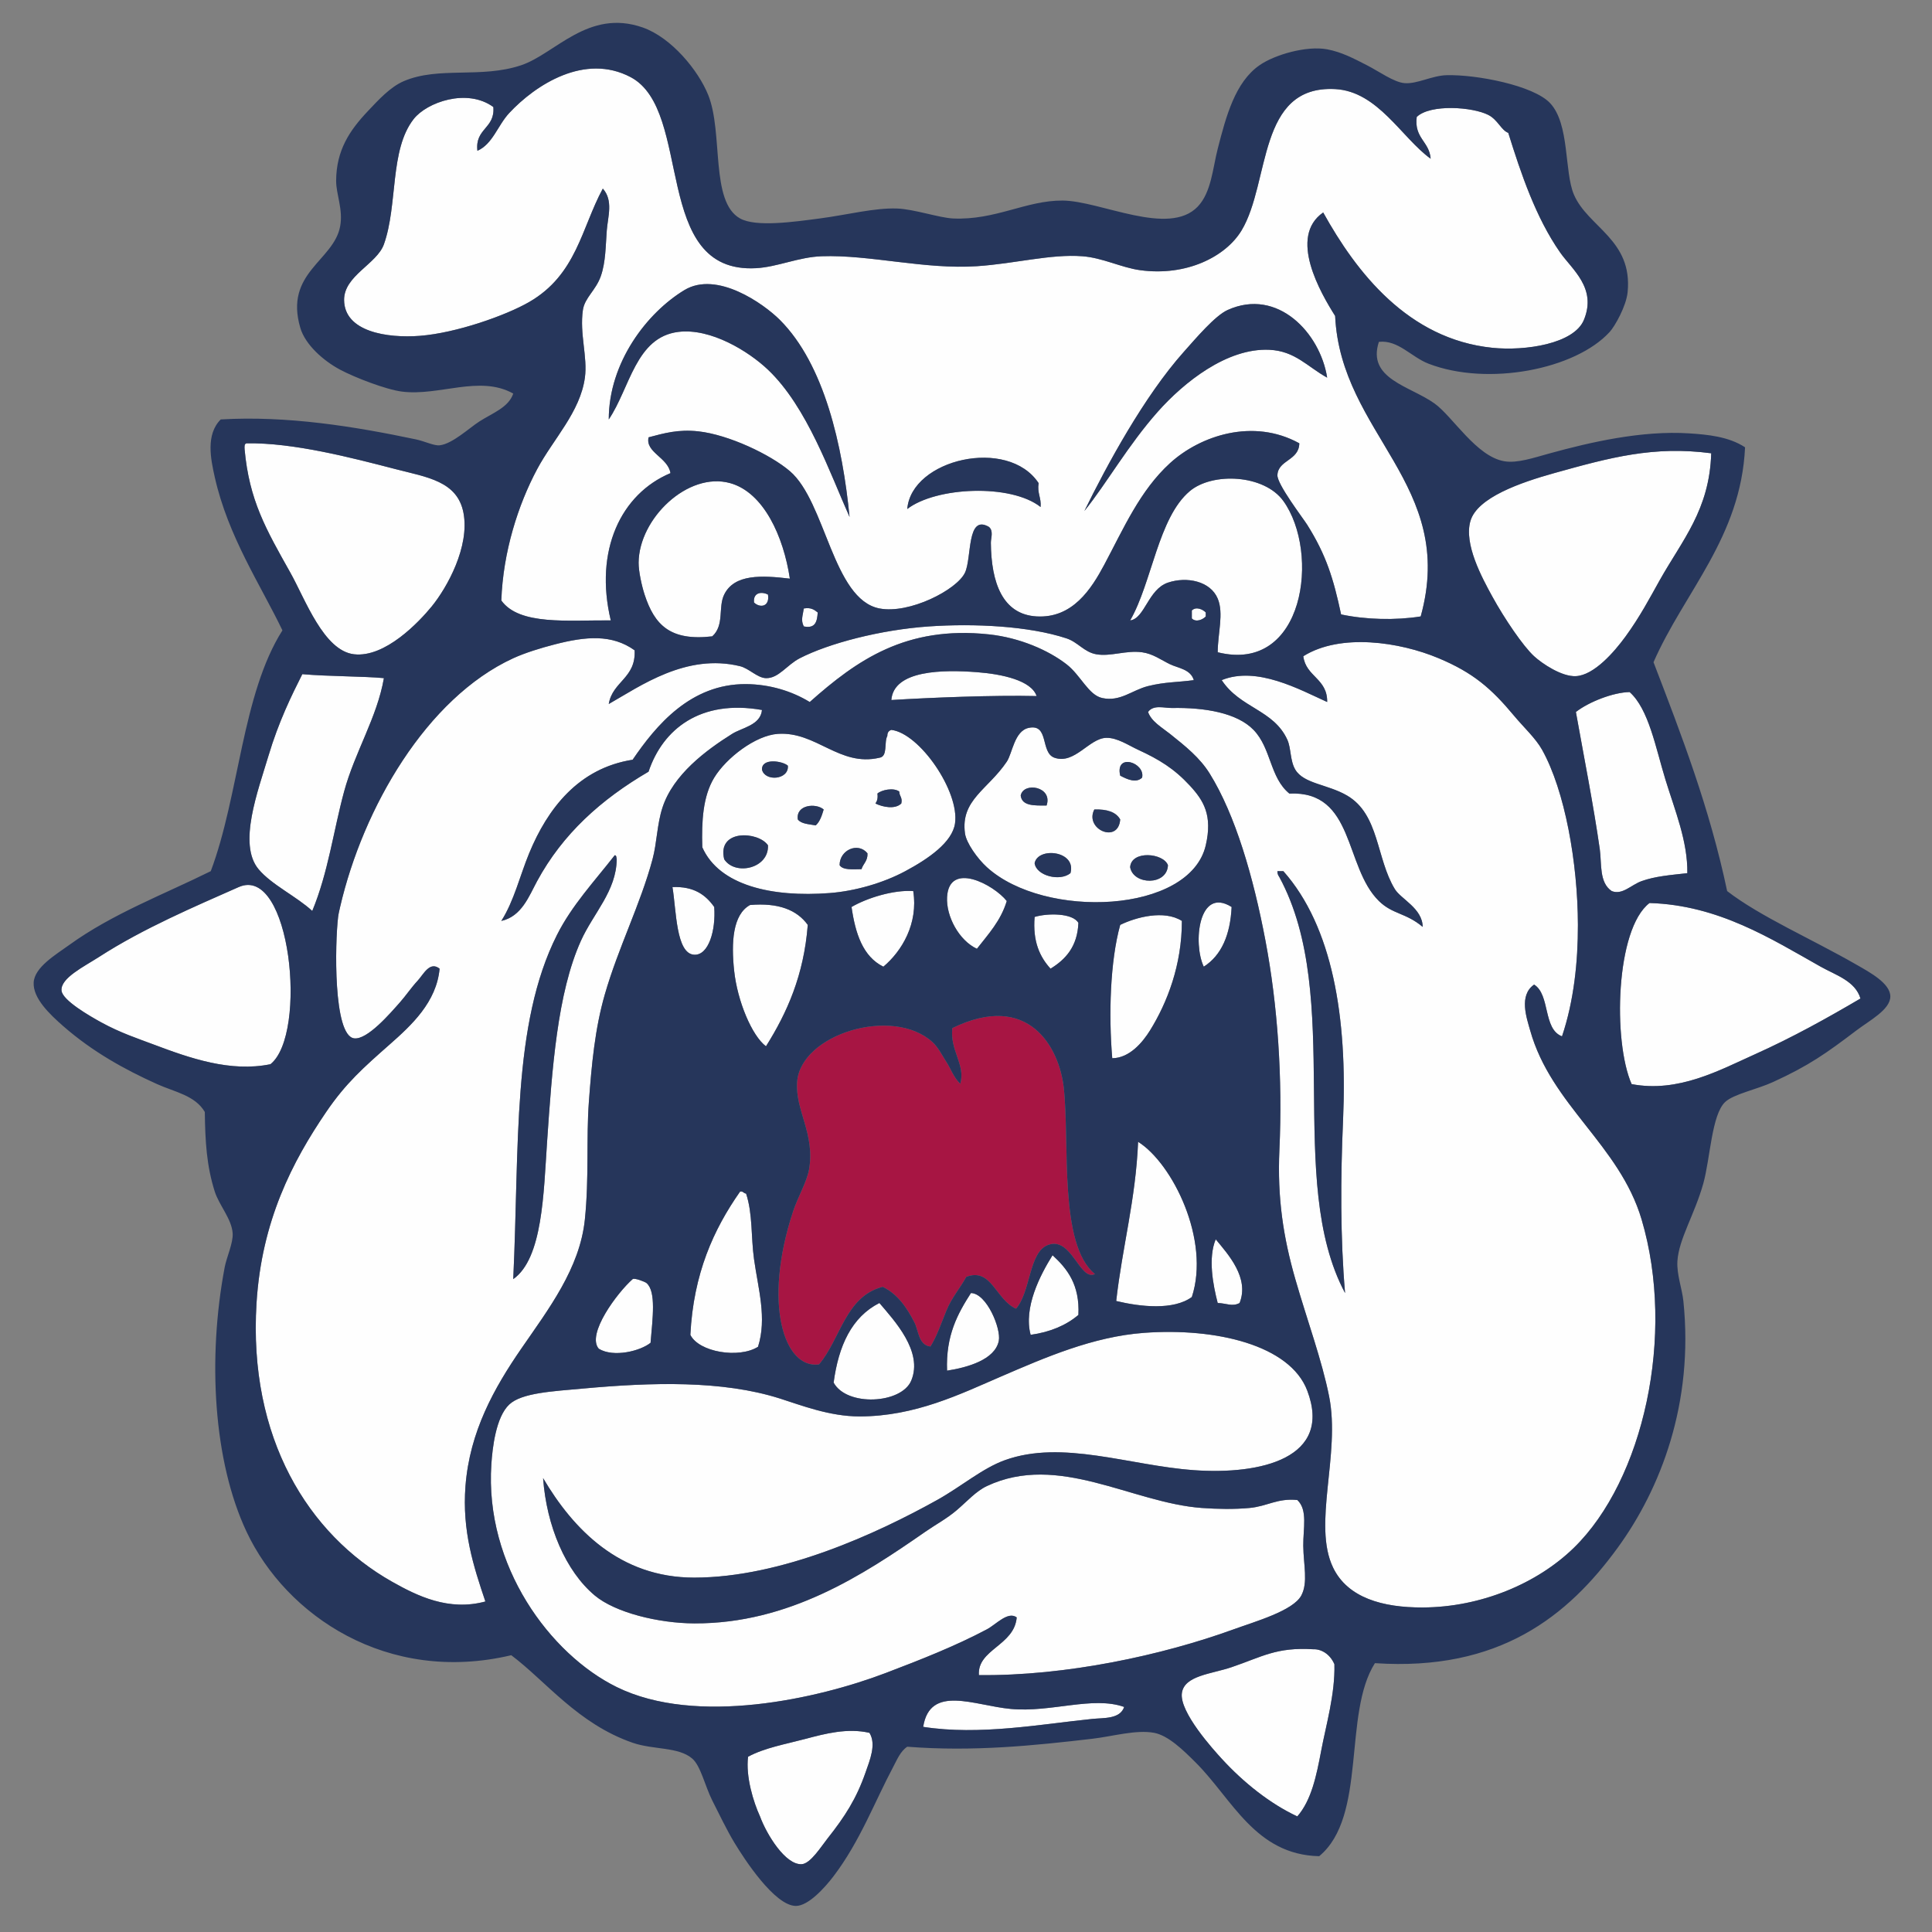 <?xml version="1.0" encoding="utf-8"?>
<!-- Generator: Adobe Illustrator 17.0.0, SVG Export Plug-In . SVG Version: 6.00 Build 0)  -->
<!DOCTYPE svg PUBLIC "-//W3C//DTD SVG 1.1//EN" "http://www.w3.org/Graphics/SVG/1.1/DTD/svg11.dtd">
<svg version="1.1" id="Layer_1" xmlns="http://www.w3.org/2000/svg" xmlns:xlink="http://www.w3.org/1999/xlink" x="0px" y="0px"
	 width="200px" height="200px" viewBox="0 0 200 200" style="enable-background:new 0 0 200 200;" xml:space="preserve">
<rect x="0" y="0" width="200" height="200" fill="#808080" stroke="none"/>
<path id="color3" style="fill:#FEFEFE;" d="M125.851,128.293c1.306,1.576,3.507,3.996,2.472,6.593c-0.757,0.413-1.385,0.019-2.266,0
	C125.572,133.026,125.041,130.235,125.851,128.293z M124.614,100.071c1.841-1.18,2.743-3.3,2.884-6.18
	C124.067,91.732,123.472,97.667,124.614,100.071z M50.247,165.785c-3.788,1.031-7.052-0.571-9.682-2.059
	c-8.629-4.882-14.878-14.841-14.009-28.841c0.529-8.506,3.713-14.639,7.211-19.776c2.031-2.982,3.864-4.599,6.592-7.004
	c2.23-1.967,4.831-4.363,5.149-7.829c-1.023-0.814-1.668,0.593-2.266,1.237c-0.67,0.722-1.239,1.574-1.854,2.266
	c-0.97,1.09-3.366,3.901-4.738,3.708c-2.171-0.305-1.976-9.851-1.648-12.565c0.036-0.305,0.139-0.744,0.206-1.031
	c2.377-10.267,8.952-21.628,17.922-25.75c1.218-0.56,2.881-1.071,4.326-1.442c3.18-0.817,5.877-1.07,8.24,0.618
	c0.15,2.897-2.286,3.207-2.678,5.562c3.26-1.852,8.03-5.278,13.596-3.914c0.924,0.227,1.789,1.212,2.678,1.236
	c1.314,0.034,2.154-1.367,3.502-2.06c3.002-1.543,8.348-2.949,13.391-3.296c4.666-0.321,10.326-0.046,14.213,1.236
	c1.205,0.397,1.813,1.42,3.09,1.648c1.482,0.264,3.082-0.434,4.739-0.207c1.137,0.157,1.959,0.79,2.885,1.236
	c0.858,0.415,2.136,0.512,2.472,1.648c-1.638,0.226-2.998,0.18-4.739,0.618c-1.665,0.418-2.864,1.64-4.738,1.236
	c-1.44-0.31-2.218-2.352-3.708-3.502c-1.874-1.448-4.834-2.749-8.033-3.09c-8.576-0.913-13.661,2.668-18.541,7.004
	c-1.867-1.142-4.166-1.837-6.591-1.854c-5.753-0.042-9.335,4.298-11.743,7.828c-5.608,0.879-8.807,5.064-10.712,9.683
	c-0.948,2.297-1.571,4.956-2.883,7.004c2.111-0.463,2.872-2.578,3.707-4.12c2.656-4.897,6.614-8.454,11.537-11.331
	c1.478-4.427,5.401-7.507,11.742-6.386c-0.15,1.581-2.063,1.827-3.09,2.472c-2.711,1.702-6.098,4.218-7.209,7.622
	c-0.574,1.759-0.569,3.633-1.031,5.357c-1.247,4.655-3.545,9.141-4.943,14.007c-1.019,3.54-1.362,7.23-1.648,11.125
	c-0.278,3.775,0.032,7.817-0.413,12.154c-0.52,5.076-3.773,9.296-6.592,13.39c-2.796,4.062-5.333,8.571-5.768,14.214
	C47.83,158.485,49.02,162.147,50.247,165.785z M53.131,132.414c3.052-2.146,3.141-8.92,3.502-14.215
	c0.518-7.59,1.065-15.405,3.501-20.806c1.295-2.871,3.668-5.141,3.708-8.446c-0.045-0.161-0.006-0.407-0.206-0.413
	c-2.129,2.73-4.43,5.177-5.975,8.24C52.996,106.03,53.78,118.604,53.131,132.414z M123.378,64.021
	c0.441,0.445,1.151,0.105,1.442-0.206c0-0.138,0-0.275,0-0.413c-0.291-0.311-1.001-0.65-1.442-0.205
	C123.378,63.472,123.378,63.746,123.378,64.021z M132.854,51.867c-1.984-2.762-7.333-3.001-9.683-1.029
	c-3.278,2.75-3.923,9.494-6.18,13.389c1.516-0.196,1.859-3.222,3.914-3.914c1.946-0.656,4.389-0.161,5.15,1.648
	c0.649,1.542,0.005,3.601,0,5.562C135.065,69.772,136.676,57.185,132.854,51.867z M24.703,91.832
	c-4.533,2.009-9.866,4.272-14.42,7.21c-1.6,1.032-4.027,2.208-3.914,3.502c0.087,1.005,2.889,2.62,4.12,3.296
	c1.981,1.087,3.836,1.691,5.356,2.266c3.854,1.455,8.011,2.908,12.154,2.06C31.89,107.054,30.083,89.446,24.703,91.832z
	 M152.22,53.927c-0.7,2.38,1.188,5.867,2.265,7.828c1.27,2.31,3.196,5.147,4.326,6.18c0.833,0.762,2.863,2.133,4.325,2.06
	c1.88-0.093,3.973-2.501,5.15-4.12c1.501-2.063,2.515-4.006,3.503-5.768c2.369-4.224,5.18-7.321,5.355-13.184
	c-5.953-0.786-10.437,0.431-16.273,2.059C157.381,49.957,152.929,51.507,152.22,53.927z M168.699,71.643
	c-1.692,0.027-4.21,1.008-5.563,2.06c0.816,4.561,1.837,9.729,2.474,14.214c0.207,1.469-0.083,3.452,1.234,4.326
	c1.1,0.441,2.007-0.641,3.092-1.029c1.407-0.506,2.961-0.625,4.737-0.824c0.047-3.299-1.285-6.488-2.266-9.682
	C171.396,77.419,170.678,73.398,168.699,71.643z M35.621,31.061c-0.021-2.524,3.388-3.719,4.121-5.768
	c1.462-4.094,0.571-9.775,3.09-12.978c1.352-1.719,5.514-3.223,8.24-1.236c0.188,2.248-1.922,2.199-1.649,4.532
	c1.588-0.701,2.098-2.63,3.297-3.914c2.732-2.925,7.813-6.222,12.566-3.709c6.542,3.459,2.115,20.369,12.979,19.776
	c2.222-0.122,4.384-1.15,6.798-1.236c4.956-0.176,10.689,1.391,16.068,1.03c3.976-0.266,7.636-1.279,10.919-1.03
	c2.101,0.159,4.03,1.175,5.973,1.442c4.803,0.661,8.875-1.403,10.507-4.12c2.987-4.971,1.605-15.046,9.683-14.626
	c4.426,0.231,6.876,5.033,9.888,7.21c-0.127-1.796-1.727-2.118-1.442-4.326c1.408-1.356,5.791-1.042,7.417-0.206
	c0.987,0.508,1.314,1.567,2.06,1.854c1.319,4.227,2.842,8.749,5.355,12.36c1.239,1.78,3.842,3.692,2.473,7.004
	c-1.021,2.471-6.048,3.235-9.477,2.884c-8.735-0.894-14.086-7.834-17.511-14.008c-3.641,2.525-0.275,8.319,1.237,10.712
	c0.582,12.26,12.641,17.444,8.858,31.106c-2.591,0.413-5.642,0.344-8.24-0.207c-0.797-3.727-1.541-6.141-3.503-9.271
	c-0.437-0.695-3.128-4.199-3.09-5.149c0.064-1.583,2.243-1.494,2.266-3.296c-4.771-2.633-10.252-0.805-13.389,2.059
	c-3.105,2.836-4.78,6.718-6.799,10.507c-1.339,2.512-3.283,5.568-7.005,5.356c-3.521-0.201-4.701-3.474-4.737-7.623
	c-0.004-0.467,0.303-1.235-0.206-1.648c-2.314-1.337-1.75,3.198-2.472,4.738c-0.836,1.783-5.775,4.31-8.859,3.708
	c-4.826-0.942-5.552-11.04-9.27-14.214c-2.022-1.726-6.345-3.776-9.477-4.12c-2.068-0.227-3.525,0.188-5.149,0.618
	c-0.359,1.561,2.01,2.083,2.266,3.708c-5.138,2.158-7.907,8.012-6.18,15.244c-4.428-0.036-9.466,0.539-11.33-2.06
	c0.176-5.033,1.744-9.922,3.707-13.596c1.678-3.139,4.453-5.901,4.944-9.477c0.295-2.14-0.565-4.543-0.206-7.004
	c0.186-1.27,1.333-2.022,1.854-3.501c0.514-1.459,0.498-3.198,0.618-4.739c0.112-1.424,0.692-3.102-0.411-4.326
	c-2.219,4.098-2.709,8.902-7.624,11.742c-2.4,1.388-7.568,3.216-11.329,3.502C40.085,35.024,35.65,34.349,35.621,31.061z
	 M112.254,52.897c2.285-2.825,4.532-6.828,7.622-10.3c2.662-2.99,7.126-6.596,11.536-6.386c2.658,0.126,3.926,1.75,5.975,2.883
	c-0.72-4.624-5.135-9.337-10.301-7.004c-1.311,0.592-3.262,2.903-4.532,4.327C118.425,41.043,114.587,48.152,112.254,52.897z
	 M93.92,52.691c2.974-2.288,10.709-2.646,13.803-0.206c0.082-0.976-0.368-1.418-0.206-2.472C104.34,45.2,94.343,47.526,93.92,52.691
	z M63.019,43.421c2.199-3.247,2.779-8.523,7.211-9.064c3.347-0.408,7.253,2,9.27,3.914c4.067,3.861,6.429,10.749,8.446,15.244
	c-0.723-7.364-2.594-15.777-7.21-20.394c-1.686-1.686-6.537-5.12-9.888-3.09C66.978,32.373,63.019,37.516,63.019,43.421z
	 M27.793,78.235c-1.085,3.634-3.191,9.151-1.029,11.742c1.345,1.613,3.938,2.822,5.562,4.326c1.648-3.969,2.192-8.282,3.296-12.359
	c1.105-4.084,3.415-7.667,4.121-11.742c-2.016-0.199-5.806-0.175-8.446-0.412C30.196,71.967,28.849,74.7,27.793,78.235z
	 M30.059,59.283c1.538,2.74,3.447,8.086,6.593,8.447c3.228,0.369,6.739-3.362,8.033-4.944c1.609-1.968,3.949-6.199,3.296-9.683
	c-0.618-3.301-3.799-3.701-7.004-4.532c-4.54-1.177-10.632-2.769-15.45-2.678c-0.239,0.035-0.224,0.326-0.206,0.618
	C25.801,51.797,27.526,54.773,30.059,59.283z M78.058,62.373c0.62,0.594,1.646,0.446,1.442-0.823
	C78.804,61.197,77.94,61.356,78.058,62.373z M83.208,64.845c1.22,0.259,1.385-0.538,1.442-1.442
	c-0.345-0.273-0.691-0.545-1.442-0.412C83.11,63.729,82.873,64.181,83.208,64.845z M75.586,50.013
	c-4.372-1.217-9.448,3.664-9.477,8.24c-0.006,0.887,0.324,2.395,0.618,3.296c1.025,3.141,2.648,4.83,7.004,4.326
	c1.282-1.148,0.589-3.008,1.236-4.326c1.052-2.142,3.893-1.994,6.798-1.648C81.11,55.534,79.059,50.98,75.586,50.013z
	 M94.539,92.243c-2.019-0.144-4.773,0.705-6.387,1.648c0.397,2.762,1.18,5.138,3.296,6.18C93.361,98.46,95.071,95.623,94.539,92.243
	z M65.491,132.414c-1.58,1.392-4.816,5.715-3.502,7.21c1.538,0.93,4.301,0.232,5.356-0.618c0.215-2.56,0.591-5.3-0.413-6.181
	C66.776,132.688,65.666,132.261,65.491,132.414z M83.414,180c-2.11,0.562-4.247,0.925-5.974,1.855
	c-0.259,2.038,0.549,4.689,1.236,6.179c0.681,1.857,2.635,5.057,4.327,4.945c0.905-0.059,2.002-1.828,2.677-2.678
	c1.789-2.254,2.976-4.11,3.914-6.798c0.444-1.274,1.148-2.929,0.412-4.12C87.732,178.855,85.392,179.474,83.414,180z
	 M105.25,167.434c-0.245,2.925-4.1,3.304-3.914,5.974c9.015,0.101,18.978-2.055,26.368-4.737c2.214-0.804,6.157-1.919,7.005-3.501
	c0.722-1.351,0.226-3.179,0.206-5.15c-0.02-1.793,0.484-3.719-0.618-4.738c-2.061-0.208-3.109,0.653-4.945,0.824
	c-1.588,0.147-3.32,0.117-4.943,0c-7.244-0.528-14.835-5.753-22.249-2.267c-1.116,0.525-2.042,1.574-3.089,2.472
	c-1.05,0.9-2.195,1.5-3.297,2.267c-6.392,4.443-14.107,9.515-23.896,9.477c-3.734-0.016-8.191-1.122-10.301-2.884
	c-3.024-2.528-4.997-7.194-5.356-12.154c3.108,5.271,7.91,10.309,15.657,10.299c9.049-0.01,18.917-4.573,25.132-8.033
	c2.511-1.399,4.673-3.278,7.003-4.121c5.965-2.153,12.909,0.555,19.571,1.031c6.956,0.498,14.394-1.248,11.741-8.24
	c-1.782-4.698-9.434-6.523-16.892-5.975c-5.294,0.389-10.269,2.565-14.832,4.532c-4.163,1.793-8.862,4.12-14.627,4.12
	c-3.099,0-6.063-1.163-8.239-1.854c-5.982-1.899-13.269-1.68-20.394-1.03c-3.126,0.285-6.337,0.438-7.622,1.648
	c-1.393,1.309-1.742,4.504-1.854,6.18c-0.706,10.541,6.102,19.691,12.978,23.072c8.251,4.056,20.843,1.205,27.811-1.442
	c3.781-1.436,7.308-2.836,10.505-4.532C103.122,168.16,104.335,166.762,105.25,167.434z M123.172,81.325
	c1.442,1.561,2.365,3.085,1.648,6.18c-1.641,7.08-16.694,7.706-22.661,2.265c-0.978-0.892-2.129-2.503-2.265-3.502
	c-0.475-3.463,2.386-4.536,4.325-7.416c0.588-0.872,0.782-3.182,2.266-3.502c2.157-0.464,1.181,2.574,2.679,3.091
	c2.086,0.719,3.585-2.018,5.356-2.061c1.138-0.027,2.3,0.779,3.296,1.236C119.998,78.62,121.554,79.573,123.172,81.325z
	 M108.341,83.385c0.676-1.962-2.391-2.482-2.679-1.03C105.793,83.46,107.099,83.391,108.341,83.385z M107.103,89.359
	c0.18,1.31,2.628,1.92,3.709,1.031C111.467,88.068,107.44,87.634,107.103,89.359z M115.963,84.828c-0.447-0.79-1.4-1.073-2.679-1.03
	C112.23,85.841,115.774,87.395,115.963,84.828z M115.963,80.295c0.713,0.378,1.646,0.808,2.266,0.206
	C118.588,78.956,115.407,77.888,115.963,80.295z M120.906,89.565c-0.467-1.275-3.796-1.565-3.914,0.206
	C117.317,91.633,120.82,91.708,120.906,89.565z M98.04,141.89c2.074-0.322,4.966-1.119,5.356-3.09
	c0.248-1.251-1.245-4.912-2.884-4.944C99.143,135.989,97.897,138.245,98.04,141.89z M135.944,170.731
	c-3.816-0.233-5.283,0.778-8.446,1.854c-2.113,0.718-4.897,0.864-5.15,2.678c-0.275,1.976,3.299,5.899,4.121,6.798
	c2.241,2.448,5.009,4.663,7.828,5.973c1.46-1.668,1.986-4.221,2.472-6.798c0.488-2.595,1.452-5.865,1.37-8.953
	C137.674,171.199,136.746,170.696,135.944,170.731z M104.632,176.91c-3.774-0.352-8.362-2.563-9.064,1.854
	c5.815,0.912,12.136-0.27,17.51-0.822c1.166-0.121,2.864,0.039,3.296-1.237C113.114,175.546,108.818,177.3,104.632,176.91z
	 M188.476,100.071c-5.097-2.866-10.573-6.379-17.717-6.591c-3.527,2.685-3.8,14.329-1.854,18.746
	c4.834,0.924,9.107-1.444,12.772-3.09c3.894-1.748,7.506-3.763,10.918-5.769C192.059,101.547,190.03,100.946,188.476,100.071z
	 M169.935,126.234c3.558,11.984,0.179,26.986-7.005,33.989c-3.775,3.682-9.586,6.156-15.656,6.181
	c-4.124,0.017-7.758-0.991-9.27-4.12c-2.158-4.466,0.779-11.723-0.412-17.717c-0.748-3.771-2.264-7.845-3.502-12.153
	c-1.234-4.298-1.875-8.378-1.647-13.391c0.338-7.428-0.179-14.955-1.441-21.63c-1.256-6.638-3.12-13.033-5.769-17.304
	c-1.019-1.644-2.486-2.816-4.119-4.121c-0.817-0.651-1.93-1.276-2.268-2.266c0.563-0.784,1.664-0.397,2.473-0.412
	c3.418-0.063,6.739,0.507,8.446,2.266c1.848,1.906,1.673,4.929,3.708,6.592c6.786-0.308,5.66,7.581,9.27,11.123
	c1.417,1.391,2.779,1.205,4.532,2.679c-0.021-1.918-2.252-2.876-2.884-3.914c-1.94-3.189-1.594-7.724-4.943-9.683
	c-2-1.168-4.474-1.207-5.357-2.678c-0.552-0.919-0.43-2.222-0.823-3.09c-1.417-3.127-4.885-3.266-6.798-6.18
	c3.641-1.483,8.059,0.974,10.918,2.266c0.037-2.44-2.202-2.604-2.472-4.738c3.849-2.415,9.997-1.479,14.008,0.206
	c3.575,1.501,5.442,3.111,7.827,5.974c0.989,1.187,2.218,2.308,2.885,3.503c2.362,4.229,3.695,11.706,3.708,18.127
	c0.007,3.802-0.415,7.891-1.647,11.538c-1.993-0.756-1.196-4.299-2.885-5.357c-1.62,1.109-0.761,3.494-0.412,4.739
	C160.572,114.421,167.637,118.493,169.935,126.234z M139.241,133.856c-0.495-5.69-0.47-11.945-0.207-17.922
	c0.467-10.633-1.099-20.017-6.18-25.75c-0.207,0-0.412,0-0.618,0c-0.009,0.284,0.097,0.453,0.206,0.618
	C139.185,103.247,132.976,122.143,139.241,133.856z M107.31,72.055c-0.541-1.612-3.55-2.273-6.18-2.472
	c-3.478-0.265-8.617-0.239-8.859,2.883C96.305,72.217,102.891,71.952,107.31,72.055z M98.04,92.86
	c-0.113,1.993,1.241,4.5,3.09,5.357c1.172-1.507,2.471-2.887,3.09-4.945C102.862,91.563,98.252,89.126,98.04,92.86z M122.348,95.334
	c-1.84-1.168-4.752-0.386-6.385,0.411c-1.042,3.757-1.206,9.288-0.824,13.803c1.799-0.014,3.157-1.665,3.914-2.884
	C120.826,103.803,122.353,99.888,122.348,95.334z M111.636,95.539c-0.582-1.028-3.185-1.026-4.532-0.617
	c-0.209,2.543,0.536,4.133,1.649,5.355C110.325,99.31,111.536,97.981,111.636,95.539z M106.691,138.182
	c2.048-0.287,3.678-0.992,4.944-2.059c0.155-3.108-1.136-4.771-2.677-6.181C107.662,132.012,105.935,135.378,106.691,138.182z
	 M123.378,134.268c1.935-5.886-1.994-13.83-5.562-16.068c-0.25,5.999-1.634,10.865-2.267,16.48
	C118.049,135.281,121.477,135.662,123.378,134.268z M78.47,139.418c0.939-2.969,0.018-5.982-0.413-9.064
	c-0.325-2.329-0.126-4.689-0.824-6.798c-0.263-0.012-0.286-0.265-0.618-0.206c-2.746,3.915-4.828,8.494-5.15,14.832
	C72.339,139.969,76.483,140.667,78.47,139.418z M73.937,93.891c-0.881-1.247-2.101-2.156-4.325-2.059
	c0.403,2.351,0.352,6.923,2.266,7.003C73.359,98.898,74.114,96.305,73.937,93.891z M79.294,108.312
	c2.174-3.456,3.92-7.341,4.326-12.567c-1.122-1.555-3.045-2.31-5.975-2.059c-1.809,0.988-1.955,3.904-1.647,6.798
	C76.335,103.65,77.85,107.234,79.294,108.312z M86.298,143.126c1.353,2.507,7.024,2.211,8.035-0.207
	c1.261-3.021-1.776-6.236-3.297-8.033C88.164,136.341,86.809,139.311,86.298,143.126z M93.714,90.183
	c-2.299,1.233-5.217,2.065-7.829,2.266c-5.955,0.458-11.424-0.771-13.184-4.738c-0.083-2.698,0.062-5.282,1.235-7.21
	c1.24-2.037,4.269-4.376,6.592-4.532c3.975-0.266,6.359,3.435,10.506,2.473c0.903-0.127,0.458-1.603,0.824-2.266
	c-0.009-0.352,0.154-0.534,0.411-0.618c2.927,0.346,7.074,6.369,6.593,9.682C98.58,87.193,96.122,88.894,93.714,90.183z
	 M79.5,87.505c-0.989-1.456-5.297-1.7-4.532,1.442C76.09,90.687,79.614,89.919,79.5,87.505z M81.56,79.265
	c-0.523-0.487-2.737-0.84-2.678,0.412C79.188,80.935,81.685,80.736,81.56,79.265z M85.267,83.797
	c-0.798-0.689-2.896-0.506-2.677,1.03c0.352,0.472,1.161,0.487,1.854,0.618C84.878,85.055,85.08,84.433,85.267,83.797z
	 M89.799,88.33c-0.988-1.195-2.896-0.335-2.883,1.235c0.357,0.536,1.368,0.418,2.266,0.412
	C89.357,89.398,89.847,89.132,89.799,88.33z M93.096,81.943c-0.596-0.445-1.847-0.17-2.266,0.206c0.065,0.478-0.034,0.79-0.206,1.03
	c0.752,0.371,2.031,0.63,2.677,0C93.451,82.55,93.092,82.429,93.096,81.943z"/>
<path id="color2" style="fill:#A71543;" d="M113.351,131.887c-1.576,0.788-2.411-3.947-4.878-3.003
	c-1.98,0.756-1.761,4.836-3.296,6.591c-2.113-0.942-2.535-4.288-5.15-3.296c-0.666,1.227-1.485,2.099-2.06,3.502
	c-0.542,1.321-0.997,2.681-1.648,3.708c-1.229-0.126-1.229-1.65-1.648-2.472c-0.793-1.559-1.751-2.958-3.295-3.708
	c-3.872,1.003-4.352,5.399-6.593,8.034c-3.59,0.501-5.856-6.237-2.677-15.862c0.474-1.435,1.425-3.049,1.648-4.326
	c0.64-3.685-1.459-6.136-1.236-9.064c0.376-4.944,9.889-7.859,14.007-4.119c0.614,0.557,1.076,1.504,1.442,2.06
	c0.471,0.715,0.728,1.573,1.442,2.267c0.563-2.013-1.082-3.396-0.824-5.769c7.932-3.869,11.087,2.058,11.536,6.18
	C110.751,118.394,109.588,128.846,113.351,131.887z"/>
<path id="color1" style="fill:#26365B;" d="M192.184,99.865c-4.601-2.647-9.963-4.973-13.391-7.622
	c-1.816-8.621-4.726-16.149-7.622-23.69c3.178-7.263,9.045-12.926,9.477-22.248c-1.706-1.127-3.943-1.322-5.769-1.442
	c-4.944-0.324-10.324,0.935-14.42,2.061c-1.734,0.476-3.4,1.053-4.738,0.824c-2.898-0.497-5.326-4.615-7.21-5.974
	c-2.517-1.815-7.033-2.537-5.769-6.386c2.001-0.22,3.342,1.57,5.15,2.266c6.117,2.352,15.189,0.605,18.746-3.296
	c0.539-0.591,1.712-2.667,1.854-4.12c0.533-5.432-4.113-6.71-5.561-10.094c-1.012-2.364-0.42-7.303-2.472-9.476
	c-1.722-1.824-7.621-2.968-10.713-2.884c-1.506,0.041-3.021,0.918-4.326,0.824c-1.116-0.08-2.667-1.219-3.914-1.854
	c-1.361-0.695-2.614-1.366-4.119-1.648c-2.109-0.394-5.409,0.538-7.004,1.648c-2.522,1.756-3.457,5.265-4.326,8.652
	c-0.513,1.992-0.657,4.497-2.061,5.974c-3.009,3.167-10.08-0.598-14.008-0.618c-3.778-0.019-6.931,2.051-11.33,1.854
	c-1.407-0.063-4.032-0.964-5.769-1.029c-2.354-0.089-5.191,0.656-8.034,1.029c-2.679,0.352-6.591,0.915-8.24,0
	c-3.116-1.727-1.723-8.846-3.296-12.771c-1.026-2.561-3.825-5.971-6.798-7.005C60.89,0.88,57.473,5.571,53.955,6.752
	c-4.168,1.4-8.515,0.094-12.154,1.648c-1.415,0.604-2.659,1.983-3.707,3.09c-1.922,2.027-3.277,4.076-3.297,7.21
	c-0.009,1.431,0.743,2.974,0.413,4.738c-0.671,3.581-5.804,4.781-4.121,10.506c0.51,1.732,2.365,3.389,4.121,4.326
	c1.525,0.814,4.736,2.053,6.386,2.266c3.866,0.499,8.046-1.747,11.536,0.206c-0.486,1.444-2.158,2.021-3.501,2.884
	c-1.063,0.683-2.807,2.33-4.121,2.472c-0.585,0.064-1.535-0.421-2.472-0.617c-6.323-1.33-13.303-2.467-20.188-2.061
	c-1.566,1.563-1.039,4.096-0.618,5.974c1.383,6.167,4.771,11.195,7.004,15.862c-4.185,6.595-4.471,17.091-7.417,24.926
	c-4.871,2.415-10.161,4.4-14.626,7.622c-1.427,1.029-3.631,2.325-3.708,3.914c-0.079,1.625,1.654,3.28,3.09,4.532
	c3.012,2.628,6.314,4.458,9.682,5.975c1.842,0.829,3.931,1.164,4.944,2.884c0.042,3.072,0.183,5.561,1.03,8.24
	c0.445,1.407,1.761,2.84,1.854,4.327c0.063,1-0.629,2.468-0.824,3.501c-1.792,9.471-1.171,20.101,2.266,27.398
	c4.08,8.662,14.567,15.813,27.398,12.772c3.585,2.689,6.882,7.091,12.566,9.064c2.144,0.743,4.747,0.399,6.181,1.647
	c0.866,0.754,1.319,2.853,2.06,4.326c0.741,1.472,1.528,3.096,2.266,4.326c1.043,1.737,4.196,6.58,6.387,6.592
	c1.279,0.007,2.976-1.855,3.914-3.09c2.735-3.605,4.24-7.688,6.18-11.33c0.373-0.7,0.732-1.601,1.442-2.061
	c6.86,0.534,13.151-0.124,19.158-0.824c2.063-0.239,4.517-0.962,6.386-0.617c1.471,0.27,3.044,1.807,4.326,3.09
	c3.78,3.779,6.152,9.536,12.771,9.683c4.982-4.122,2.435-14.734,5.769-19.983c12.876,0.866,19.984-4.871,25.133-11.948
	c4.427-6.084,7.896-14.95,6.798-25.544c-0.133-1.276-0.702-2.744-0.618-4.12c0.14-2.289,1.781-4.826,2.679-8.033
	c0.724-2.592,0.859-7.132,2.266-8.446c0.877-0.822,3.257-1.29,4.943-2.061c3.722-1.702,5.496-2.96,8.653-5.355
	c1.344-1.021,3.496-2.14,3.501-3.503C195.69,101.782,193.522,100.636,192.184,99.865z M172.407,80.708
	c0.98,3.194,2.313,6.383,2.266,9.682c-1.776,0.199-3.33,0.318-4.737,0.824c-1.085,0.389-1.991,1.47-3.092,1.029
	c-1.317-0.874-1.027-2.857-1.234-4.326c-0.637-4.485-1.657-9.653-2.474-14.214c1.354-1.052,3.871-2.033,5.563-2.06
	C170.678,73.398,171.396,77.419,172.407,80.708z M152.22,53.927c0.709-2.42,5.161-3.97,8.651-4.945
	c5.836-1.629,10.32-2.845,16.273-2.059c-0.176,5.863-2.986,8.96-5.355,13.184c-0.988,1.762-2.002,3.705-3.503,5.768
	c-1.178,1.619-3.27,4.026-5.15,4.12c-1.462,0.074-3.492-1.297-4.325-2.06c-1.13-1.033-3.057-3.87-4.326-6.18
	C153.408,59.794,151.519,56.308,152.22,53.927z M55.603,48.571c1.678-3.139,4.453-5.901,4.944-9.477
	c0.295-2.14-0.565-4.543-0.206-7.004c0.186-1.27,1.333-2.022,1.854-3.501c0.514-1.459,0.498-3.198,0.618-4.739
	c0.112-1.424,0.692-3.102-0.411-4.326c-2.219,4.098-2.709,8.902-7.624,11.742c-2.4,1.388-7.568,3.216-11.329,3.502
	c-3.365,0.256-7.799-0.419-7.829-3.708c-0.021-2.524,3.388-3.719,4.121-5.768c1.462-4.094,0.571-9.775,3.09-12.978
	c1.352-1.719,5.514-3.223,8.24-1.236c0.188,2.248-1.922,2.199-1.649,4.532c1.588-0.701,2.098-2.63,3.297-3.914
	c2.732-2.925,7.813-6.222,12.566-3.709c6.542,3.459,2.115,20.369,12.979,19.776c2.222-0.122,4.384-1.15,6.798-1.236
	c4.956-0.176,10.689,1.391,16.068,1.03c3.976-0.266,7.636-1.279,10.919-1.03c2.101,0.159,4.03,1.175,5.973,1.442
	c4.803,0.661,8.875-1.403,10.507-4.12c2.987-4.971,1.605-15.046,9.683-14.626c4.426,0.231,6.876,5.033,9.888,7.21
	c-0.127-1.796-1.727-2.118-1.442-4.326c1.408-1.356,5.791-1.042,7.417-0.206c0.987,0.508,1.314,1.567,2.06,1.854
	c1.319,4.227,2.842,8.749,5.355,12.36c1.239,1.78,3.842,3.692,2.473,7.004c-1.021,2.471-6.048,3.235-9.477,2.884
	c-8.735-0.894-14.086-7.834-17.511-14.008c-3.641,2.525-0.275,8.319,1.237,10.712c0.582,12.26,12.641,17.444,8.858,31.106
	c-2.591,0.413-5.642,0.344-8.24-0.207c-0.797-3.727-1.541-6.141-3.503-9.271c-0.437-0.695-3.128-4.199-3.09-5.149
	c0.064-1.583,2.243-1.494,2.266-3.296c-4.771-2.633-10.252-0.805-13.389,2.059c-3.105,2.836-4.78,6.718-6.799,10.507
	c-1.339,2.512-3.283,5.568-7.005,5.356c-3.521-0.201-4.701-3.474-4.737-7.623c-0.004-0.467,0.303-1.235-0.206-1.648
	c-2.314-1.337-1.75,3.198-2.472,4.738c-0.836,1.783-5.775,4.31-8.859,3.708c-4.826-0.942-5.552-11.04-9.27-14.214
	c-2.022-1.726-6.345-3.776-9.477-4.12c-2.068-0.227-3.525,0.188-5.149,0.618c-0.359,1.561,2.01,2.083,2.266,3.708
	c-5.138,2.158-7.907,8.012-6.18,15.244c-4.428-0.036-9.466,0.539-11.33-2.06C52.072,57.134,53.64,52.245,55.603,48.571z
	 M126.057,61.961c-0.762-1.809-3.204-2.304-5.15-1.648c-2.055,0.691-2.398,3.718-3.914,3.914c2.257-3.895,2.901-10.639,6.18-13.389
	c2.35-1.972,7.698-1.733,9.683,1.029c3.821,5.318,2.211,17.905-6.798,15.656C126.061,65.563,126.706,63.504,126.057,61.961z
	 M124.82,63.403c0,0.137,0,0.274,0,0.413c-0.291,0.311-1.001,0.65-1.442,0.206c0-0.275,0-0.549,0-0.824
	C123.819,62.752,124.529,63.091,124.82,63.403z M84.65,63.403c-0.058,0.904-0.223,1.701-1.442,1.442
	c-0.335-0.663-0.098-1.116,0-1.854C83.959,62.857,84.306,63.13,84.65,63.403z M74.968,61.549c-0.648,1.318,0.045,3.178-1.236,4.326
	c-4.356,0.504-5.979-1.185-7.004-4.326c-0.294-0.901-0.624-2.409-0.618-3.296c0.028-4.577,5.104-9.458,9.477-8.24
	c3.473,0.967,5.524,5.521,6.18,9.888C78.86,59.555,76.02,59.407,74.968,61.549z M78.058,62.373
	c-0.117-1.017,0.746-1.176,1.442-0.823C79.703,62.818,78.677,62.967,78.058,62.373z M25.321,46.511
	c-0.018-0.292-0.034-0.583,0.206-0.618c4.818-0.09,10.91,1.501,15.45,2.678c3.205,0.831,6.386,1.231,7.004,4.532
	c0.653,3.484-1.687,7.714-3.296,9.683c-1.294,1.582-4.806,5.313-8.033,4.944c-3.146-0.36-5.055-5.707-6.593-8.447
	C27.526,54.773,25.801,51.797,25.321,46.511z M27.793,78.235c1.056-3.535,2.403-6.268,3.502-8.446
	c2.64,0.237,6.43,0.213,8.446,0.412c-0.706,4.075-3.016,7.659-4.121,11.742c-1.104,4.077-1.648,8.39-3.296,12.359
	c-1.624-1.503-4.217-2.713-5.562-4.326C24.602,87.386,26.708,81.869,27.793,78.235z M15.845,108.106
	c-1.52-0.574-3.375-1.179-5.356-2.266c-1.232-0.676-4.033-2.291-4.12-3.296c-0.113-1.294,2.313-2.471,3.914-3.502
	c4.555-2.938,9.888-5.2,14.42-7.21c5.38-2.386,7.187,15.222,3.296,18.334C23.856,111.014,19.7,109.561,15.845,108.106z
	 M40.565,163.727c-8.629-4.882-14.878-14.841-14.009-28.841c0.529-8.506,3.713-14.639,7.211-19.776
	c2.031-2.982,3.864-4.599,6.592-7.004c2.23-1.967,4.831-4.363,5.149-7.829c-1.023-0.814-1.668,0.593-2.266,1.237
	c-0.67,0.722-1.239,1.574-1.854,2.266c-0.97,1.09-3.366,3.901-4.738,3.708c-2.171-0.305-1.976-9.851-1.648-12.565
	c0.036-0.305,0.139-0.744,0.206-1.031c2.377-10.267,8.952-21.628,17.922-25.75c1.218-0.56,2.881-1.071,4.326-1.442
	c3.18-0.817,5.877-1.07,8.24,0.618c0.15,2.897-2.286,3.207-2.678,5.562c3.26-1.852,8.03-5.278,13.596-3.914
	c0.924,0.227,1.789,1.212,2.678,1.236c1.314,0.034,2.154-1.367,3.502-2.06c3.002-1.543,8.348-2.949,13.391-3.296
	c4.666-0.321,10.326-0.046,14.213,1.236c1.205,0.397,1.813,1.42,3.09,1.648c1.482,0.264,3.082-0.434,4.739-0.207
	c1.137,0.157,1.959,0.79,2.885,1.236c0.858,0.415,2.136,0.512,2.472,1.648c-1.638,0.226-2.998,0.18-4.739,0.618
	c-1.665,0.418-2.864,1.64-4.738,1.236c-1.44-0.31-2.218-2.352-3.708-3.502c-1.874-1.448-4.834-2.749-8.033-3.09
	c-8.576-0.913-13.661,2.668-18.541,7.004c-1.867-1.142-4.166-1.837-6.591-1.854c-5.753-0.042-9.335,4.298-11.743,7.828
	c-5.608,0.879-8.807,5.064-10.712,9.683c-0.948,2.297-1.571,4.956-2.883,7.004c2.111-0.463,2.872-2.578,3.707-4.12
	c2.656-4.897,6.614-8.454,11.537-11.331c1.478-4.427,5.401-7.507,11.742-6.386c-0.15,1.581-2.063,1.827-3.09,2.472
	c-2.711,1.702-6.098,4.218-7.209,7.622c-0.574,1.759-0.569,3.633-1.031,5.357c-1.247,4.655-3.545,9.141-4.943,14.007
	c-1.019,3.54-1.362,7.23-1.648,11.125c-0.278,3.775,0.032,7.817-0.413,12.154c-0.52,5.076-3.773,9.296-6.592,13.39
	c-2.796,4.062-5.333,8.571-5.768,14.214c-0.358,4.648,0.833,8.309,2.06,11.947C46.459,166.816,43.195,165.214,40.565,163.727z
	 M124.614,100.071c-1.143-2.404-0.547-8.339,2.884-6.18C127.357,96.771,126.455,98.891,124.614,100.071z M128.322,134.886
	c-0.757,0.413-1.385,0.019-2.266,0c-0.484-1.859-1.016-4.65-0.206-6.593C127.156,129.869,129.357,132.289,128.322,134.886z
	 M124.82,87.505c-1.641,7.08-16.694,7.706-22.661,2.265c-0.978-0.892-2.129-2.503-2.265-3.502c-0.475-3.463,2.386-4.536,4.325-7.416
	c0.588-0.872,0.782-3.182,2.266-3.502c2.157-0.464,1.181,2.574,2.679,3.091c2.086,0.719,3.585-2.018,5.356-2.061
	c1.138-0.027,2.3,0.779,3.296,1.236c2.182,1.003,3.737,1.956,5.355,3.708C124.614,82.886,125.537,84.411,124.82,87.505z
	 M117.816,118.199c3.567,2.238,7.496,10.183,5.562,16.068c-1.901,1.395-5.329,1.014-7.828,0.412
	C116.183,129.065,117.566,124.198,117.816,118.199z M115.139,109.548c-0.382-4.516-0.218-10.046,0.824-13.803
	c1.633-0.797,4.545-1.579,6.385-0.411c0.006,4.555-1.521,8.469-3.295,11.331C118.296,107.883,116.937,109.534,115.139,109.548z
	 M108.473,128.884c-1.98,0.756-1.761,4.836-3.296,6.591c-2.113-0.942-2.535-4.288-5.15-3.296c-0.666,1.227-1.485,2.099-2.06,3.502
	c-0.542,1.321-0.997,2.681-1.648,3.708c-1.229-0.126-1.229-1.65-1.648-2.472c-0.793-1.559-1.751-2.958-3.295-3.708
	c-3.872,1.003-4.352,5.399-6.593,8.034c-3.59,0.501-5.856-6.237-2.677-15.862c0.474-1.435,1.425-3.049,1.648-4.326
	c0.64-3.685-1.459-6.136-1.236-9.064c0.376-4.944,9.889-7.859,14.007-4.119c0.614,0.557,1.076,1.504,1.442,2.06
	c0.471,0.715,0.728,1.573,1.442,2.267c0.563-2.013-1.082-3.396-0.824-5.769c7.932-3.869,11.087,2.058,11.536,6.18
	c0.631,5.785-0.532,16.237,3.23,19.278C111.774,132.675,110.939,127.94,108.473,128.884z M111.636,136.122
	c-1.267,1.067-2.896,1.772-4.944,2.059c-0.756-2.804,0.971-6.17,2.268-8.24C110.5,131.352,111.791,133.015,111.636,136.122z
	 M103.395,138.8c-0.39,1.971-3.282,2.768-5.356,3.09c-0.142-3.645,1.103-5.9,2.472-8.034
	C102.15,133.888,103.644,137.549,103.395,138.8z M94.332,142.919c-1.01,2.418-6.682,2.714-8.035,0.207
	c0.511-3.815,1.866-6.785,4.738-8.24C92.556,136.683,95.594,139.898,94.332,142.919z M98.864,85.239
	c-0.284,1.955-2.742,3.655-5.149,4.944c-2.299,1.233-5.217,2.065-7.829,2.266c-5.955,0.458-11.424-0.771-13.184-4.738
	c-0.083-2.698,0.062-5.282,1.235-7.21c1.24-2.037,4.269-4.376,6.592-4.532c3.975-0.266,6.359,3.435,10.506,2.473
	c0.903-0.127,0.458-1.603,0.824-2.266c-0.009-0.352,0.154-0.534,0.411-0.618C95.198,75.903,99.345,81.926,98.864,85.239z
	 M92.271,72.467c0.242-3.122,5.381-3.148,8.859-2.883c2.63,0.199,5.639,0.86,6.18,2.472C102.891,71.952,96.305,72.217,92.271,72.467
	z M104.22,93.273c-0.619,2.058-1.918,3.438-3.09,4.945c-1.849-0.857-3.203-3.365-3.09-5.357
	C98.252,89.126,102.862,91.563,104.22,93.273z M91.447,100.071c-2.116-1.042-2.899-3.418-3.296-6.18
	c1.614-0.942,4.369-1.792,6.387-1.648C95.071,95.623,93.361,98.46,91.447,100.071z M73.937,93.891
	c0.177,2.414-0.578,5.007-2.059,4.943c-1.914-0.079-1.863-4.652-2.266-7.003C71.836,91.735,73.056,92.645,73.937,93.891z
	 M76.616,123.35c0.332-0.059,0.355,0.194,0.618,0.206c0.698,2.108,0.498,4.469,0.824,6.798c0.431,3.082,1.352,6.096,0.413,9.064
	c-1.987,1.249-6.131,0.551-7.005-1.236C71.788,131.844,73.87,127.265,76.616,123.35z M75.998,100.483
	c-0.308-2.894-0.162-5.81,1.647-6.798c2.93-0.251,4.852,0.504,5.975,2.059c-0.406,5.226-2.152,9.111-4.326,12.567
	C77.85,107.234,76.335,103.65,75.998,100.483z M107.103,94.922c1.347-0.409,3.95-0.411,4.532,0.617
	c-0.1,2.441-1.31,3.771-2.884,4.738C107.64,99.055,106.894,97.465,107.103,94.922z M67.346,139.006
	c-1.055,0.85-3.818,1.548-5.356,0.618c-1.314-1.495,1.921-5.818,3.502-7.21c0.175-0.153,1.285,0.273,1.442,0.411
	C67.937,133.706,67.56,136.446,67.346,139.006z M89.594,183.503c-0.938,2.688-2.125,4.544-3.914,6.798
	c-0.675,0.85-1.772,2.619-2.677,2.678c-1.692,0.111-3.646-3.088-4.327-4.945c-0.687-1.489-1.495-4.141-1.236-6.179
	c1.727-0.93,3.864-1.293,5.974-1.855c1.978-0.526,4.319-1.145,6.593-0.617C90.742,180.574,90.038,182.229,89.594,183.503z
	 M113.078,177.941c-5.374,0.552-11.695,1.734-17.51,0.822c0.702-4.417,5.289-2.205,9.064-1.854c4.187,0.39,8.482-1.364,11.742-0.206
	C115.942,177.981,114.244,177.82,113.078,177.941z M101.336,173.407c-0.186-2.67,3.669-3.049,3.914-5.974
	c-0.915-0.672-2.128,0.727-3.091,1.236c-3.197,1.696-6.724,3.096-10.505,4.532c-6.968,2.648-19.56,5.498-27.811,1.442
	c-6.876-3.381-13.685-12.531-12.978-23.072c0.113-1.676,0.461-4.87,1.854-6.18c1.285-1.21,4.496-1.363,7.622-1.648
	c7.125-0.649,14.413-0.869,20.394,1.03c2.176,0.69,5.14,1.854,8.239,1.854c5.765,0,10.464-2.327,14.627-4.12
	c4.564-1.967,9.538-4.144,14.832-4.532c7.458-0.548,15.109,1.276,16.892,5.975c2.653,6.992-4.785,8.738-11.741,8.24
	c-6.662-0.477-13.607-3.185-19.571-1.031c-2.33,0.843-4.492,2.722-7.003,4.121c-6.215,3.46-16.083,8.023-25.132,8.033
	c-7.747,0.01-12.549-5.028-15.657-10.299c0.359,4.96,2.331,9.626,5.356,12.154c2.11,1.762,6.566,2.868,10.301,2.884
	c9.789,0.038,17.503-5.033,23.896-9.477c1.102-0.767,2.247-1.366,3.297-2.267c1.047-0.898,1.973-1.946,3.089-2.472
	c7.414-3.486,15.005,1.738,22.249,2.267c1.623,0.117,3.356,0.147,4.943,0c1.836-0.171,2.885-1.032,4.945-0.824
	c1.103,1.02,0.599,2.945,0.618,4.738c0.02,1.972,0.516,3.8-0.206,5.15c-0.848,1.582-4.791,2.697-7.005,3.501
	C120.313,171.353,110.351,173.508,101.336,173.407z M134.297,188.033c-2.819-1.31-5.587-3.524-7.828-5.973
	c-0.822-0.898-4.396-4.822-4.121-6.798c0.253-1.814,3.037-1.96,5.15-2.678c3.163-1.076,4.63-2.087,8.446-1.854
	c0.802-0.034,1.73,0.469,2.194,1.552c0.082,3.088-0.882,6.358-1.37,8.953C136.283,183.813,135.757,186.365,134.297,188.033z
	 M162.931,160.224c-3.775,3.682-9.586,6.156-15.656,6.181c-4.124,0.017-7.758-0.991-9.27-4.12
	c-2.158-4.466,0.779-11.723-0.412-17.717c-0.748-3.771-2.264-7.845-3.502-12.153c-1.234-4.298-1.875-8.378-1.647-13.391
	c0.338-7.428-0.179-14.955-1.441-21.63c-1.256-6.638-3.12-13.033-5.769-17.304c-1.019-1.644-2.486-2.816-4.119-4.121
	c-0.817-0.651-1.93-1.276-2.268-2.266c0.563-0.784,1.664-0.397,2.473-0.412c3.418-0.063,6.739,0.507,8.446,2.266
	c1.848,1.906,1.673,4.929,3.708,6.592c6.786-0.308,5.66,7.581,9.27,11.123c1.417,1.391,2.779,1.205,4.532,2.679
	c-0.021-1.918-2.252-2.876-2.884-3.914c-1.94-3.189-1.594-7.724-4.943-9.683c-2-1.168-4.474-1.207-5.357-2.678
	c-0.552-0.919-0.43-2.222-0.823-3.09c-1.417-3.127-4.885-3.266-6.798-6.18c3.641-1.483,8.059,0.974,10.918,2.266
	c0.037-2.44-2.202-2.604-2.472-4.738c3.849-2.415,9.997-1.479,14.008,0.206c3.575,1.501,5.442,3.111,7.827,5.974
	c0.989,1.187,2.218,2.308,2.885,3.503c2.362,4.229,3.695,11.706,3.708,18.127c0.007,3.802-0.415,7.891-1.647,11.538
	c-1.993-0.756-1.196-4.299-2.885-5.357c-1.62,1.109-0.761,3.494-0.412,4.739c2.174,7.757,9.238,11.829,11.537,19.57
	C173.493,138.219,170.114,153.221,162.931,160.224z M181.677,109.136c-3.665,1.646-7.938,4.014-12.772,3.09
	c-1.945-4.417-1.673-16.061,1.854-18.746c7.143,0.212,12.62,3.725,17.717,6.591c1.555,0.874,3.583,1.476,4.119,3.296
	C189.183,105.373,185.57,107.388,181.677,109.136z M63.019,43.421c0-5.905,3.959-11.048,7.829-13.39
	c3.351-2.03,8.202,1.404,9.888,3.09c4.616,4.617,6.486,13.03,7.21,20.394c-2.017-4.495-4.378-11.383-8.446-15.244
	c-2.017-1.914-5.923-4.322-9.27-3.914C65.798,34.898,65.219,40.174,63.019,43.421z M93.92,52.691
	c0.423-5.164,10.42-7.491,13.597-2.678c-0.162,1.055,0.288,1.497,0.206,2.472C104.629,50.045,96.894,50.403,93.92,52.691z
	 M81.56,79.265c0.125,1.471-2.372,1.67-2.678,0.412C78.823,78.425,81.037,78.778,81.56,79.265z M115.963,80.295
	c-0.556-2.408,2.625-1.339,2.266,0.206C117.609,81.103,116.676,80.674,115.963,80.295z M105.662,82.355
	c0.288-1.452,3.354-0.932,2.679,1.03C107.099,83.391,105.793,83.46,105.662,82.355z M93.096,81.943
	c-0.004,0.485,0.355,0.606,0.206,1.236c-0.647,0.63-1.926,0.371-2.677,0c0.172-0.239,0.271-0.552,0.206-1.03
	C91.249,81.773,92.5,81.498,93.096,81.943z M85.267,83.797c-0.188,0.636-0.389,1.258-0.824,1.648
	c-0.693-0.131-1.502-0.146-1.854-0.618C82.371,83.292,84.469,83.108,85.267,83.797z M115.963,84.828
	c-0.188,2.567-3.732,1.013-2.679-1.03C114.562,83.755,115.516,84.038,115.963,84.828z M79.5,87.505
	c0.114,2.414-3.41,3.182-4.532,1.442C74.203,85.805,78.511,86.05,79.5,87.505z M89.799,88.33c0.047,0.802-0.442,1.068-0.617,1.647
	c-0.898,0.006-1.909,0.123-2.266-0.412C86.904,87.995,88.811,87.135,89.799,88.33z M110.812,90.39
	c-1.081,0.89-3.529,0.279-3.709-1.031C107.44,87.634,111.467,88.068,110.812,90.39z M53.131,132.414
	c0.648-13.811-0.136-26.384,4.532-35.639c1.545-3.063,3.845-5.51,5.975-8.24c0.2,0.006,0.16,0.252,0.206,0.413
	c-0.041,3.305-2.413,5.575-3.708,8.446c-2.436,5.4-2.983,13.216-3.501,20.806C56.272,123.494,56.184,130.268,53.131,132.414z
	 M120.906,89.565c-0.086,2.143-3.589,2.068-3.914,0.206C117.11,88,120.439,88.29,120.906,89.565z M139.241,133.856
	c-6.266-11.713-0.056-30.608-6.799-43.054c-0.109-0.165-0.215-0.334-0.206-0.618c0.206,0,0.411,0,0.618,0
	c5.081,5.733,6.647,15.118,6.18,25.75C138.771,121.91,138.746,128.166,139.241,133.856z M119.876,42.597
	c-3.09,3.472-5.337,7.476-7.622,10.3c2.333-4.745,6.171-11.854,10.3-16.48c1.271-1.423,3.222-3.734,4.532-4.327
	c5.166-2.334,9.581,2.38,10.301,7.004c-2.049-1.133-3.316-2.757-5.975-2.883C127.002,36.001,122.538,39.606,119.876,42.597z"/>
</svg>
